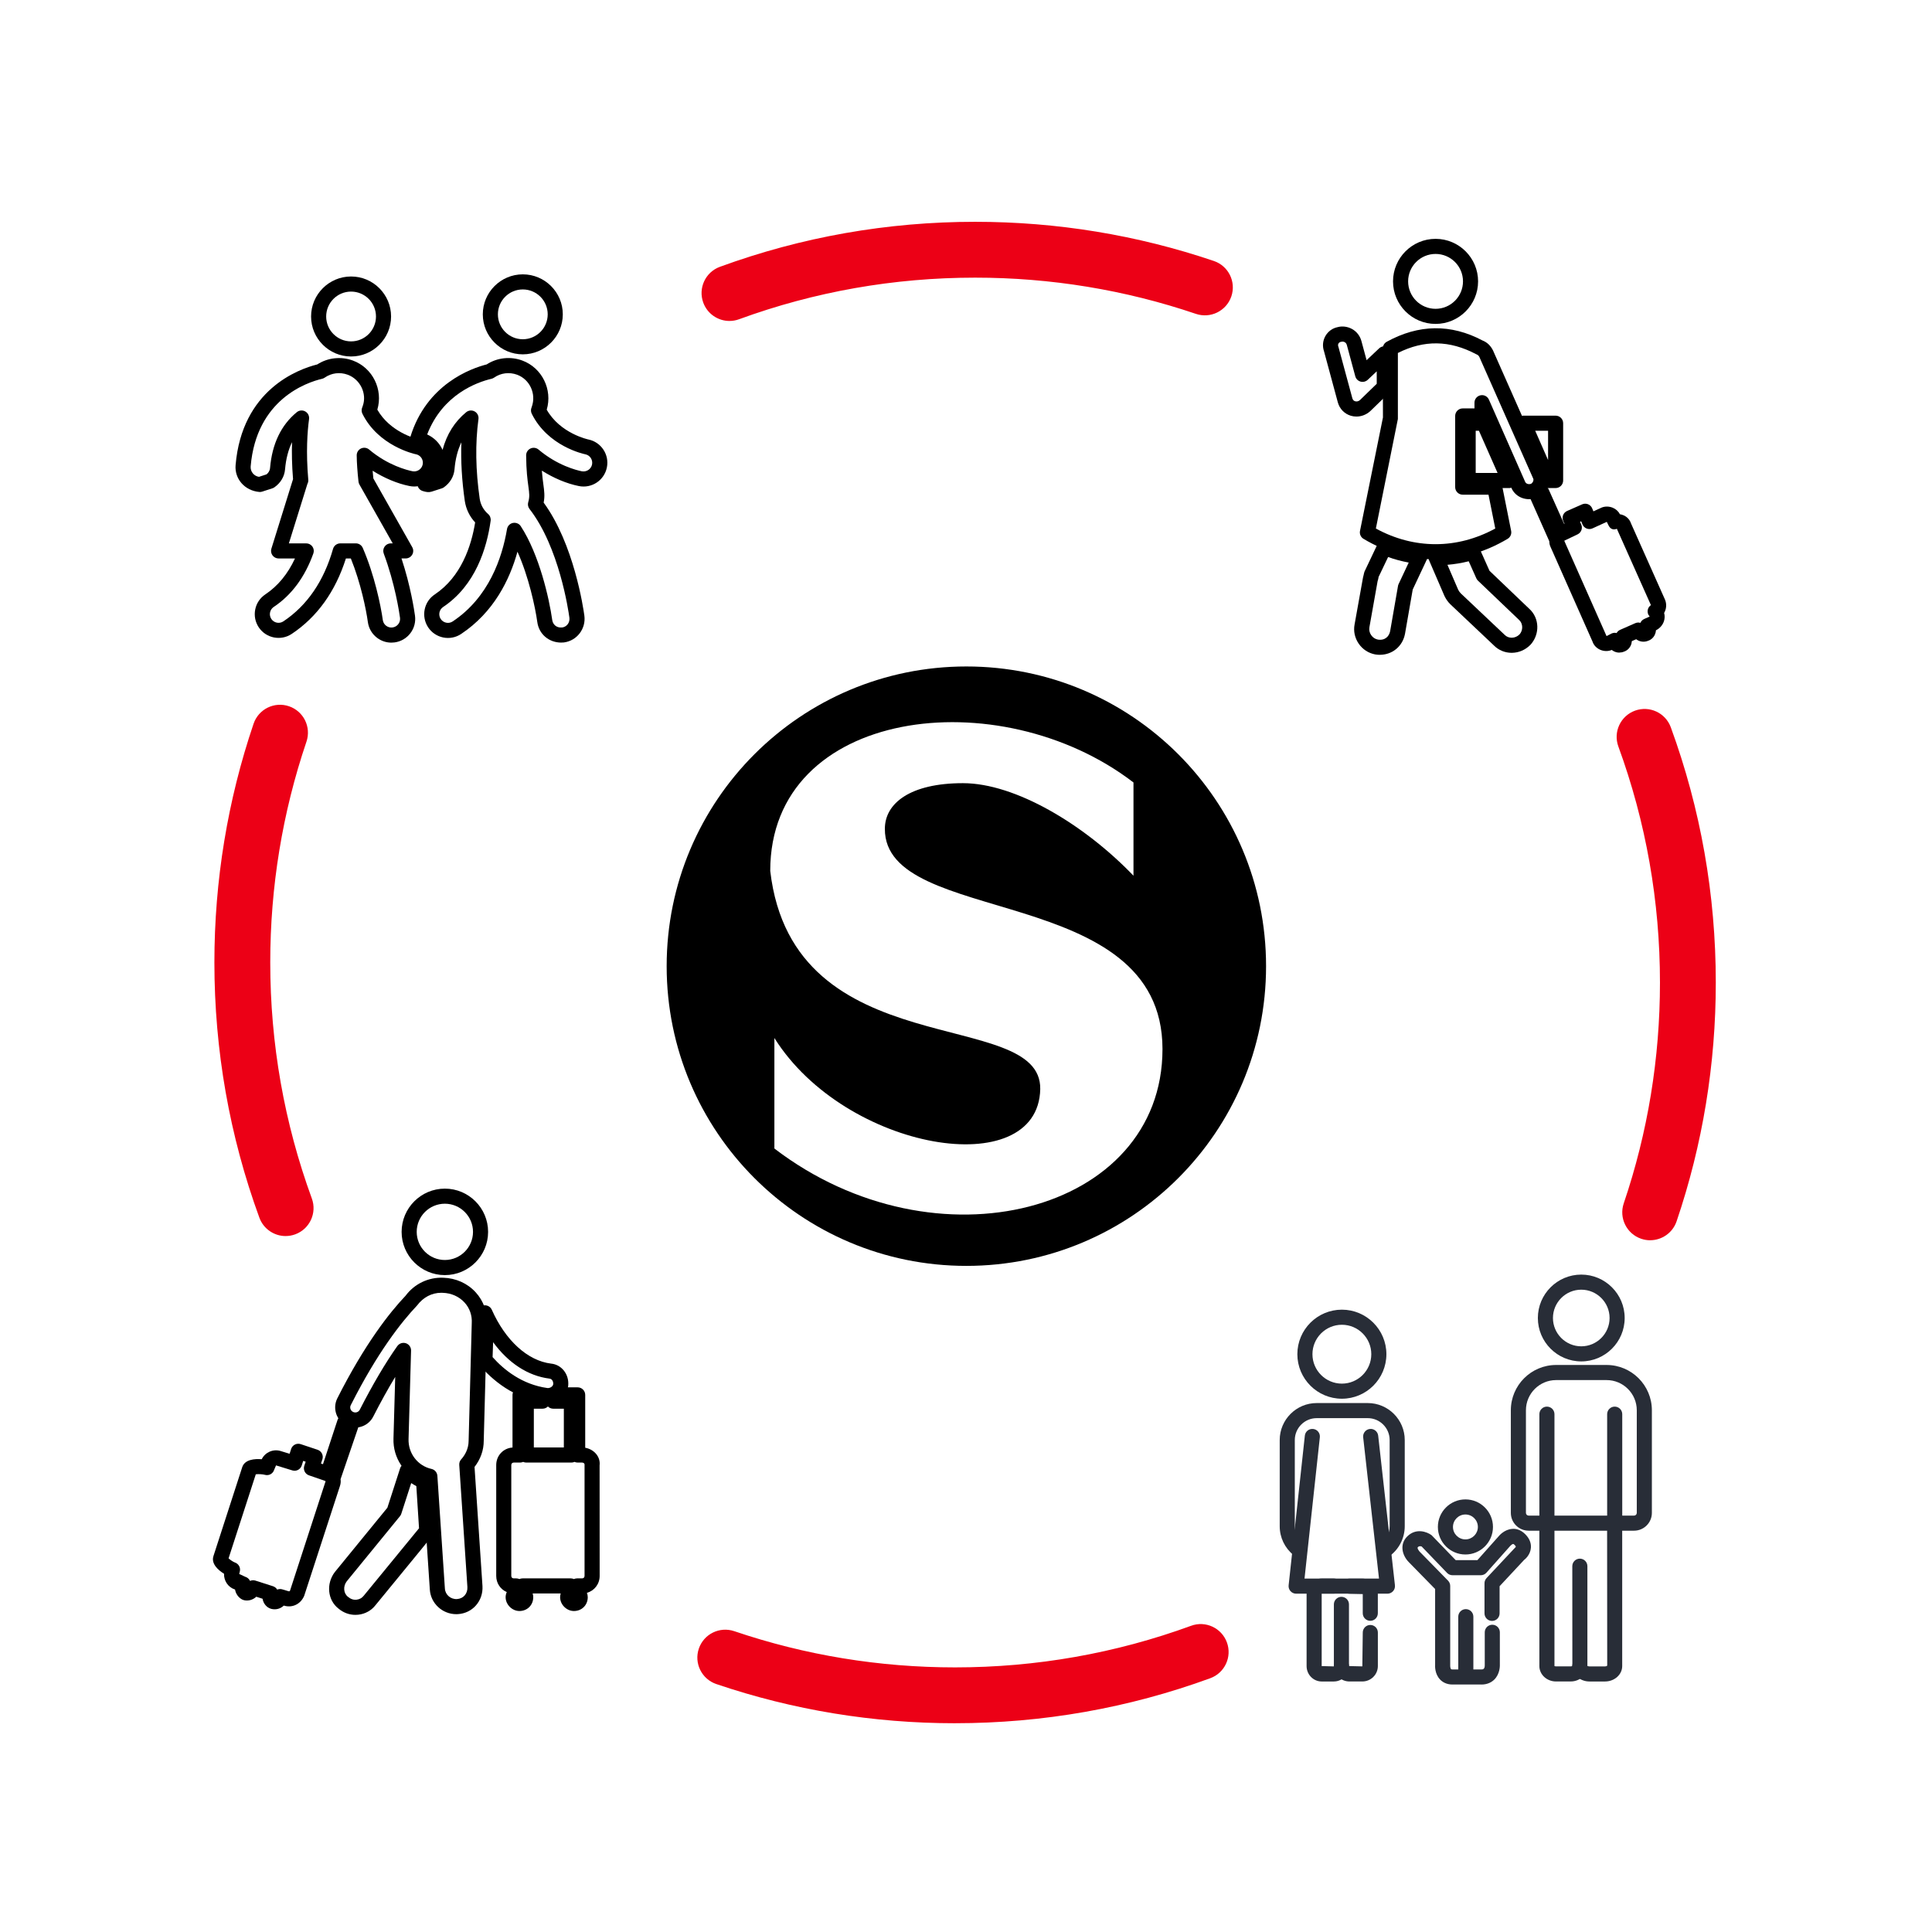 <?xml version="1.0" encoding="UTF-8"?>
<svg id="Ebene_1" data-name="Ebene 1" xmlns="http://www.w3.org/2000/svg" version="1.1" viewBox="0 0 128 128">
  <g id="icons">
    <g>
      <path d="M109.329,82.171c-.197,0-.397-.032-.594-.099-.968-.328-1.486-1.379-1.158-2.346,1.593-4.696,2.4-9.618,2.4-14.629,0-5.377-.928-10.639-2.757-15.641-.352-.959.143-2.022,1.102-2.373.963-.35,2.021.143,2.373,1.102,1.979,5.41,2.981,11.1,2.981,16.911,0,5.416-.873,10.737-2.596,15.816-.262.771-.98,1.257-1.752,1.257Z" style="fill: #ec0016; stroke-width: 0px;"/>
      <path d="M48.33,21.265c-.754,0-1.463-.465-1.737-1.215-.351-.959.143-2.022,1.102-2.373,5.411-1.979,11.101-2.982,16.911-2.982,5.416,0,10.737.874,15.816,2.596.968.328,1.486,1.378,1.158,2.346-.329.967-1.383,1.485-2.346,1.158-4.696-1.592-9.618-2.4-14.628-2.4-5.376,0-10.638.927-15.641,2.756-.209.077-.424.113-.635.113Z" style="fill: #ec0016; stroke-width: 0px;"/>
      <path d="M18.922,81.892c-.754,0-1.463-.466-1.737-1.215-1.979-5.411-2.981-11.101-2.981-16.912,0-5.416.874-10.737,2.596-15.816.328-.967,1.376-1.487,2.346-1.158.967.328,1.486,1.378,1.158,2.346-1.592,4.696-2.399,9.618-2.399,14.628,0,5.376.927,10.638,2.756,15.64.351.96-.143,2.022-1.102,2.373-.209.077-.424.113-.635.113Z" style="fill: #ec0016; stroke-width: 0px;"/>
      <path d="M63.273,114.169c-5.416,0-10.737-.873-15.816-2.596-.967-.328-1.486-1.379-1.158-2.346.328-.968,1.375-1.484,2.346-1.158,4.696,1.593,9.618,2.4,14.628,2.4,5.375,0,10.636-.928,15.641-2.757.958-.353,2.022.143,2.372,1.103.351.959-.143,2.021-1.103,2.372-5.412,1.979-11.102,2.981-16.911,2.981Z" style="fill: #ec0016; stroke-width: 0px;"/>
    </g>
    <path d="M64.023,44.155c-10.965,0-19.855,8.89-19.855,19.856s8.89,19.857,19.855,19.857,19.857-8.89,19.857-19.857-8.891-19.856-19.857-19.856ZM51.305,76.092v-7.321c4.713,7.504,17.477,9.609,17.614,3.386.092-5.536-16.379-1.418-17.889-14.459,0-10.798,15.189-12.674,24.066-5.857v6.177c-3.249-3.386-7.824-6.131-11.302-6.131s-5.169,1.327-5.169,3.02c-.046,6.543,18.393,3.523,18.393,14.597,0,10.844-15.008,14.779-25.713,6.588Z" style="fill: #000; stroke-width: 0px;"/>
    <path d="M37.184,42.573c-.817,0-1.478-.559-1.586-1.358-.14-1.002-.571-3.013-1.315-4.662-.52,1.879-1.582,4.018-3.732,5.449-.349.233-.768.316-1.181.234-.414-.083-.771-.322-1.004-.674-.479-.726-.281-1.704.441-2.181,1.739-1.162,2.416-3.186,2.673-4.769-.366-.39-.606-.886-.686-1.422-.195-1.354-.271-2.655-.226-3.885-.247.512-.399,1.11-.456,1.79-.041.476-.291.899-.706,1.193-.042.029-.087.052-.136.068l-.675.217c-.186.057-.359.032-.598-.044-.193-.062-.329-.235-.345-.437-.016-.202.092-.393.273-.485.494-.25.618-.725.57-1.085-.049-.366-.293-.797-.834-.909v-.002c-.038-.007-.077-.016-.098-.021-.13-.036-.256-.127-.321-.246-.065-.119-.095-.263-.056-.392,1.075-3.507,4.035-4.55,5.059-4.809.699-.452,1.576-.547,2.363-.255,1.306.484,2.009,1.925,1.614,3.256.898,1.578,2.738,1.968,2.757,1.972.851.173,1.401,1.005,1.228,1.855-.171.85-1,1.403-1.853,1.232-.803-.16-1.672-.526-2.455-1.023.029.384.068.675.1.914.06.438.105.774.02,1.206,2.008,2.742,2.631,7.003,2.697,7.49.115.863-.491,1.659-1.351,1.773-.062.006-.122.009-.182.009ZM34.084,34.635c.167,0,.325.083.418.227,1.222,1.871,1.886,4.788,2.085,6.216.036.267.256.536.662.493.302-.041.518-.326.475-.647-.063-.471-.679-4.681-2.642-7.204-.098-.126-.13-.292-.086-.446.104-.36.075-.575.011-1.045-.06-.441-.142-1.046-.149-2.058-.001-.195.111-.374.288-.456.175-.083.386-.055.535.071,1.244,1.051,2.509,1.366,2.867,1.438.312.058.614-.141.677-.45t0,0c.03-.15,0-.303-.083-.431s-.213-.214-.363-.245c-.1-.02-2.475-.519-3.549-2.686-.063-.128-.069-.276-.016-.409h.004c.005-.021.011-.042.018-.063.3-.854-.138-1.803-.977-2.114-.512-.188-1.081-.119-1.523.192-.052.036-.11.062-.172.077-.967.228-3.239,1.036-4.263,3.688.466.215.819.574,1.02,1.021.278-1.034.802-1.87,1.566-2.495.159-.13.381-.149.561-.049.179.1.279.3.251.503-.218,1.613-.19,3.391.083,5.283.059.392.256.75.555,1.007.129.111.193.28.17.448-.253,1.816-1.004,4.282-3.147,5.713-.265.175-.335.531-.161.796.084.127.215.215.366.245.151.032.303,0,.43-.085,2.387-1.588,3.273-4.204,3.596-6.118.034-.203.189-.364.391-.406.034-.007.068-.011.102-.011Z" style="fill: #000; stroke-width: 0px;"/>
    <path d="M34.637,23.476c-1.461,0-2.65-1.189-2.65-2.65s1.189-2.65,2.65-2.65,2.65,1.189,2.65,2.65-1.189,2.65-2.65,2.65ZM34.637,19.176c-.91,0-1.65.74-1.65,1.65s.74,1.65,1.65,1.65,1.65-.74,1.65-1.65-.74-1.65-1.65-1.65Z" style="fill: #000; stroke-width: 0px;"/>
    <path d="M25.929,42.576c-.342,0-.673-.111-.95-.322-.335-.254-.55-.624-.607-1.04-.114-.834-.477-2.609-1.128-4.215h-.327c-.697,2.194-1.903,3.875-3.59,5-.722.48-1.701.286-2.183-.436-.234-.35-.317-.77-.235-1.183s.321-.768.671-1.001c.827-.551,1.486-1.35,1.963-2.379h-1.085c-.159,0-.309-.076-.403-.204s-.122-.293-.075-.445l1.435-4.607c-.077-.936-.089-1.756-.067-2.45-.249.514-.404,1.115-.462,1.798-.041.481-.292.905-.707,1.194-.041.028-.085.051-.132.066l-.676.219c-.057.018-.116.028-.176.024-.99-.082-1.663-.879-1.586-1.782.424-4.99,4.134-6.35,5.411-6.669.699-.451,1.575-.546,2.362-.256,1.309.484,2.012,1.922,1.617,3.252.831,1.462,2.503,1.914,2.734,1.97.009.001.017.003.026.005.847.173,1.397,1.004,1.227,1.853-.172.85-1.003,1.406-1.854,1.233-.802-.16-1.666-.523-2.445-1.015.014.164.03.334.049.512l2.576,4.554c.088.155.086.344-.003.498-.09.154-.254.248-.432.248h-.277c.606,1.833.848,3.453.894,3.791.057.417-.052.831-.307,1.165s-.625.55-1.041.607c-.072.01-.144.015-.216.015ZM22.545,35.999h1.03c.199,0,.379.118.458.3.775,1.78,1.2,3.842,1.329,4.78.021.152.099.287.221.379.123.093.275.134.426.112.152-.021.287-.099.38-.221s.133-.273.112-.425c-.049-.359-.332-2.254-1.077-4.25-.058-.153-.036-.325.058-.46.093-.135.247-.215.411-.215h.125l-2.205-3.898c-.034-.059-.055-.125-.062-.192-.073-.672-.113-1.257-.118-1.739-.002-.196.11-.375.287-.458.176-.082.386-.055.536.071,1.241,1.049,2.512,1.365,2.872,1.438.309.061.614-.139.677-.451.061-.3-.127-.595-.421-.669-.01-.001-.021-.003-.031-.005-.101-.021-2.484-.546-3.542-2.685-.056-.113-.067-.243-.031-.365.008-.027.045-.138.058-.164.279-.796-.16-1.744-1.002-2.056-.513-.189-1.082-.117-1.524.193-.052.037-.11.062-.172.077-1.015.238-4.356,1.359-4.733,5.803-.029.341.215.643.55.692l.504-.164c.095-.079.214-.217.231-.42.136-1.602.732-2.846,1.771-3.698.159-.131.381-.151.561-.05.18.1.279.3.252.504-.112.825-.212,2.191-.052,4.017.009.099-.012.196-.058.282l-1.227,3.938h1.15c.163,0,.315.079.409.212.094.133.117.304.062.457-.56,1.564-1.442,2.756-2.624,3.542-.128.085-.215.215-.245.366-.03.15,0,.303.085.431.177.264.533.334.797.16,1.576-1.051,2.683-2.667,3.292-4.805.062-.215.258-.363.481-.363Z" style="fill: #000; stroke-width: 0px;"/>
    <path d="M23.26,23.618c-1.461,0-2.65-1.189-2.65-2.65s1.189-2.65,2.65-2.65,2.65,1.189,2.65,2.65-1.189,2.65-2.65,2.65ZM23.26,19.318c-.91,0-1.65.74-1.65,1.65s.74,1.65,1.65,1.65,1.65-.74,1.65-1.65-.74-1.65-1.65-1.65Z" style="fill: #000; stroke-width: 0px;"/>
    <path d="M36.277,92.959c-.041,0-.082,0-.123-.005-2.12-.295-3.564-1.544-4.408-2.54-.08-.095-.122-.217-.118-.341l.083-2.365c0-.206,0-.399-.058-.571-.084-.253.044-.528.293-.624.247-.098.529.019.638.263.907,2.039,2.373,3.373,3.921,3.566.7.064,1.208.704,1.141,1.454,0,0,0,.003,0,.004-.065.661-.667,1.159-1.37,1.159ZM32.635,89.912c.744.835,1.948,1.814,3.63,2.049.201.018.373-.122.387-.258.014-.166-.07-.351-.253-.367-1.419-.178-2.717-1.031-3.729-2.412l-.035.988ZM37.15,91.751h.01-.01Z" style="fill: #000; stroke-width: 0px;"/>
    <path d="M23.547,106.989c-.408,0-.799-.144-1.119-.414-.723-.556-.838-1.652-.239-2.43l3.476-4.255.842-2.607c.051-.16.18-.283.342-.328.159-.048.335-.007.462.104.308.268.638.484.955.625.17.076.284.239.296.425l.207,3.237c.004.063-.004.128-.024.188q-.047.157-.921,1.219c-.54.656-1.439,1.75-2.943,3.59-.274.356-.686.587-1.149.636-.062.007-.124.01-.185.01ZM27.243,98.26l-.655,2.027c-.019.06-.049.115-.088.163l-3.527,4.316c-.253.329-.22.797.084,1.03.175.147.368.212.57.188.189-.021.357-.113.472-.263,1.514-1.854,2.414-2.947,2.954-3.604.425-.517.618-.75.709-.865l-.179-2.792c-.114-.062-.228-.129-.34-.202ZM26.112,100.134h.01-.01Z" style="fill: #000; stroke-width: 0px;"/>
    <path d="M18.192,106.62c-.071,0-.143-.009-.212-.026-.31-.078-.533-.354-.584-.672l-.416-.134c-.229.212-.535.297-.823.226-.036-.009-.07-.021-.104-.038-.258-.129-.435-.386-.481-.667l-.019-.005c-.448-.149-.728-.584-.709-1.038-.389-.24-.871-.666-.701-1.177l1.907-5.89c.171-.51.826-.56,1.291-.521.22-.453.742-.69,1.232-.55l.614.188.1-.314c.04-.128.13-.234.25-.295.119-.062.257-.07.385-.029l1.12.373c.125.042.229.133.289.251.059.118.069.256.027.382l-.092.277.132.046.961-2.921c.055-.165.19-.29.359-.33.167-.037.347.011.469.133.015.012.091.053.182.075.136.033.251.123.319.246.067.123.08.269.034.401l-1.159,3.39c.024.154.009.301-.045.464l-2.364,7.261c-.233.552-.779.81-1.318.657l-.032-.009c-.066.064-.146.121-.236.163-.119.056-.247.083-.375.083ZM18.041,105.755c-.003.009-.006.018-.008.024l.008-.024ZM18.558,105.278c.047,0,.095.007.143.021l.415.124c.066.02.087-.013.102-.049l2.349-7.222c-.003-.01-.006-.021-.009-.032-.003,0-.005-.002-.008-.003l-1.079-.372c-.259-.089-.398-.371-.311-.631l.091-.272-.164-.055-.096.304c-.083.261-.361.411-.624.327l-1.079-.332-.12.282c-.076.266-.354.421-.618.343-.146-.042-.438-.057-.603-.036l-1.804,5.57c.11.104.321.242.419.274.247.083.39.342.327.595l-.041.166.405.188c.129.039.238.129.3.248.004.009.008.017.012.025.109-.05.237-.061.36-.021l1.162.372c.117.038.216.117.278.223.06-.024.125-.038.191-.038ZM15.095,103.396l-.002.006s.001-.004.002-.006Z" style="fill: #000; stroke-width: 0px;"/>
    <path d="M29.473,84.479c-1.58,0-2.865-1.285-2.865-2.864s1.285-2.865,2.865-2.865,2.865,1.285,2.865,2.865-1.285,2.864-2.865,2.864ZM29.473,79.749c-1.028,0-1.865.837-1.865,1.865s.837,1.864,1.865,1.864,1.865-.836,1.865-1.864-.836-1.865-1.865-1.865Z" style="fill: #000; stroke-width: 0px;"/>
    <path d="M30.229,106.943c-.92,0-1.696-.713-1.752-1.633l-.475-7.121c-1.183-.431-1.978-1.589-1.933-2.887l.115-4.077c-.472.776-.957,1.653-1.452,2.62-.158.315-.432.554-.77.666-.336.112-.699.087-1.019-.073-.658-.329-.925-1.132-.597-1.791,1.82-3.603,3.465-5.687,4.525-6.802.586-.787,1.511-1.234,2.498-1.192.838.026,1.601.369,2.148.968.523.572.785,1.315.738,2.093l-.206,7.744c0,.621-.21,1.219-.61,1.73l.526,7.892c.057.988-.66,1.804-1.632,1.86-.035.002-.069.003-.104.003ZM26.734,88.968c.053,0,.106.009.158.025.209.07.348.269.342.489l-.166,5.852c-.033.949.606,1.784,1.518,1.986.217.048.375.233.391.455l.498,7.471c.025.409.381.72.8.696.426-.025.717-.361.691-.8l-.539-8.088c-.009-.135.037-.268.127-.367.226-.251.494-.67.494-1.243l.207-7.774c.032-.521-.138-1.003-.477-1.374-.364-.398-.876-.626-1.444-.643-.03,0-.068-.003-.102-.003-.626,0-1.19.296-1.599.84-1.051,1.11-2.629,3.114-4.394,6.606-.083.166-.017.363.15.447.168.084.366.018.449-.149.862-1.684,1.698-3.101,2.487-4.216.096-.135.249-.211.408-.211Z" style="fill: #000; stroke-width: 0px;"/>
    <path d="M38.024,106.734c-.487,0-.915-.428-.915-.915,0-.084.014-.167.04-.247h-1.86c.026.08.04.163.04.247,0,.521-.394.915-.915.915-.487,0-.915-.428-.915-.915,0-.117.026-.232.076-.341-.415-.176-.699-.584-.699-1.07v-7.345c0-.624.467-1.119,1.079-1.161v-3.487c0-.349.433-.596.749-.455.395.18.802.296,1.32.376.108.017.204.067.277.14.053-.053.119-.095.195-.12.176-.059.297-.137.39-.253.095-.118.238-.188.39-.188h.996c.276,0,.5.224.5.5v3.502c.271.047.523.184.702.385.197.223.286.5.251.781l.004,7.325c0,.541-.352.985-.844,1.121.036.093.055.191.055.29,0,.521-.394.915-.915.915ZM34.621,104.572h3.195c.074,0,.145.017.208.045.063-.028.134-.045.208-.045h.332c.098,0,.164-.066.164-.164v-7.387c-.003-.064-.069-.122-.164-.122h-.293c-.074,0-.145-.016-.208-.045-.063.029-.133.045-.208.045h-2.988c-.074,0-.144-.016-.207-.045-.063.029-.133.045-.207.045h-.415c-.098,0-.164.066-.164.164v7.345c0,.098.066.164.164.164h.166c.074,0,.145.017.208.045.063-.028.134-.045.208-.045ZM35.368,95.899h1.988v-2.569h-.703c-.137,0-.262-.056-.353-.146-.091.09-.216.146-.353.146h-.579v2.569Z" style="fill: #000; stroke-width: 0px;"/>
    <path d="M89.865,27.598c-.123,0-.245-.018-.365-.052-.427-.126-.751-.461-.868-.897l-.913-3.377c-.114-.333-.083-.697.088-1.002.174-.31.47-.527.81-.595.306-.085.66-.044.961.123.306.17.525.452.619.795l.343,1.271.83-.784c.146-.137.356-.175.542-.096.183.079.302.259.302.459v2.198c0,.135-.055.265-.152.359l-1.279,1.239c-.259.235-.587.359-.916.359ZM88.942,22.633c-.031,0-.063.004-.096.013-.087.019-.137.057-.168.112-.023.042-.044.109-.014.194.005.013.011.025.014.039l.919,3.397c.034.128.12.178.186.197.106.032.227.002.314-.077l1.115-1.081v-.826l-.595.562c-.129.121-.309.165-.479.118-.169-.047-.301-.181-.347-.351l-.561-2.078c-.028-.102-.092-.156-.14-.183-.045-.025-.097-.038-.149-.038Z" style="fill: #000; stroke-width: 0px;"/>
    <path d="M107.285,43.237c-.113,0-.228-.025-.334-.074-.061-.028-.116-.063-.167-.104-.223.098-.501.1-.752-.004-.253-.105-.445-.307-.526-.554l-2.78-6.269c-.062-.12-.077-.26-.081-.373l-1.237-2.783c-.084-.189-.043-.411.104-.557.052-.051.115-.104.179-.155.035-.028.07-.055.099-.083.055-.056.123-.098.197-.123h.003c.244-.083.51.034.614.269l1.028,2.291.021-.01-.086-.197c-.11-.252.004-.547.257-.658l.999-.44c.123-.054.264-.056.388-.006.125.05.225.149.275.273l.082.198.486-.223c.234-.118.529-.125.795-.016.21.087.378.241.476.431.089.014.176.04.259.078.227.105.394.291.472.524l2.261,5.069c.118.295.082.62-.064.869.05.179.046.37-.015.552-.084.252-.271.467-.515.589l-.011.004c-.006.097-.03.199-.074.295-.089.192-.248.336-.442.401-.206.087-.438.084-.643-.01-.055-.025-.105-.056-.151-.091l-.288.126c-.007.096-.03.197-.074.293-.089.193-.248.337-.443.402-.099.042-.204.062-.31.063ZM107.116,42.484c.003.015.009.03.016.045l-.016-.045ZM107.487,42.369l.006.018c0-.005-.003-.011-.006-.018ZM103.643,35.822c0,.01.002.02.004.029l2.791,6.292.338-.174c.104-.046.222-.055.327-.028.052-.092.132-.167.235-.213l.999-.44c.108-.049.232-.056.342-.022.049-.111.138-.205.257-.258l.36-.16-.085-.119c-.062-.125-.069-.271-.021-.401.037-.097.104-.18.188-.237l-2.256-5.056c-.246.095-.433.011-.549-.22l-.12-.24-.943.43c-.123.057-.264.061-.392.011-.126-.05-.227-.149-.278-.275l-.085-.205-.073.033.079.182c.108.247,0,.535-.242.651l-.877.419ZM108.715,41.764c.003.015.009.03.016.044l-.016-.044ZM109.103,41.703s0,0,0,0c0,0,0,0,0,0ZM109.473,40.042h0s0,0,0,0Z" style="fill: #000; stroke-width: 0px;"/>
    <path d="M91.419,43.384c-.101,0-.203-.009-.307-.026-.451-.084-.836-.338-1.095-.715-.259-.378-.356-.829-.273-1.269l.559-3.113c.03-.107.036-.139.042-.17.014-.069.028-.138.056-.22l.862-1.815c.115-.241.401-.349.645-.246.707.297,1.452.486,2.215.562.161.016.306.11.385.251.08.141.087.312.018.459l-.93,1.977-.51,2.93c-.157.837-.847,1.393-1.666,1.393ZM91.331,38.239s0,.025-.006.049c-.014.069-.028.138-.056.22l-.542,3.047s0,.001,0,.003c-.033.178.008.362.116.52.107.157.266.263.443.296.484.078.753-.225.815-.561l.52-2.99c.007-.044.021-.087.04-.127l.67-1.425c-.464-.085-.921-.207-1.365-.366l-.64,1.339s.004-.006.005-.006ZM90.235,41.466h.01-.01Z" style="fill: #000; stroke-width: 0px;"/>
    <path d="M100.151,43.251c-.438,0-.858-.171-1.159-.472l-2.907-2.748c-.164-.164-.275-.323-.384-.542l-1.01-2.341c-.066-.154-.051-.332.041-.473.093-.141.25-.225.418-.225.784,0,1.534-.111,2.294-.339.243-.07.499.046.601.275l.638,1.43,2.647,2.53c.668.611.7,1.681.063,2.377-.338.338-.764.52-1.215.527-.009,0-.019,0-.027,0ZM95.897,37.419l.711,1.651c.049.096.099.169.174.244l2.907,2.748c.128.128.285.188.473.189.19-.003.371-.081.509-.219.245-.269.24-.713-.024-.956l-2.727-2.605c-.047-.044-.084-.098-.11-.157l-.504-1.128c-.468.117-.935.194-1.408.233Z" style="fill: #000; stroke-width: 0px;"/>
    <path d="M95.109,37.058c-1.628,0-3.256-.453-4.771-1.358-.183-.108-.276-.32-.234-.528l1.52-7.513-.01-4.577c0-.182.1-.35.259-.438,2.12-1.167,4.256-1.195,6.351-.084.293.114.528.331.692.658l3.567,8.055c.138.277.155.619.038.941-.122.34-.375.616-.692.757-.692.275-1.449-.028-1.706-.672l-1.873-4.245c-.02.002-.04.003-.061.003h-.779v3.716h1.618c.238,0,.443.168.49.402l.599,2.997c.042.208-.052.419-.234.527-1.517.905-3.145,1.358-4.772,1.358ZM91.155,35.016c2.529,1.383,5.377,1.384,7.91,0l-.448-2.242h-1.708c-.276,0-.5-.224-.5-.5v-4.716c0-.276.224-.5.5-.5h.779v-.379c0-.236.166-.44.396-.489.236-.05.465.071.561.288l2.397,5.435c.062.156.257.193.396.138.048-.022.111-.095.141-.175.017-.045.029-.113-.003-.177l-3.566-8.053c-.05-.098-.11-.139-.208-.178-1.764-.934-3.45-.955-5.189-.083v4.374l-1.458,7.258Z" style="fill: #000; stroke-width: 0px;"/>
    <path d="M103.063,32.335h-.56c-.276,0-.5-.224-.5-.5,0-.116-.019-.2-.067-.296l-1.449-3.299c-.067-.155-.053-.333.039-.475.093-.141.25-.227.419-.227h2.118c.276,0,.5.224.5.5v3.797c0,.276-.224.5-.5.5ZM103.004,31.835h.01-.01ZM101.711,28.538l.853,1.942v-1.942h-.853Z" style="fill: #000; stroke-width: 0px;"/>
    <path d="M99.986,32.335h-2.719c-.133,0-.26-.053-.354-.146s-.146-.221-.146-.354v-3.797c0-.276.225-.5.501-.5h1.039c.198,0,.377.117.457.298l1.679,3.797c.068.155.055.333-.038.475-.092.142-.25.227-.419.227ZM97.769,31.335h1.45l-1.236-2.797h-.214v2.797Z" style="fill: #000; stroke-width: 0px;"/>
    <path d="M95.11,21.46c-1.554,0-2.818-1.264-2.818-2.818s1.265-2.818,2.818-2.818,2.817,1.264,2.817,2.818-1.264,2.818-2.817,2.818ZM95.11,16.824c-1.003,0-1.818.815-1.818,1.818s.815,1.818,1.818,1.818,1.817-.815,1.817-1.818-.815-1.818-1.817-1.818Z" style="fill: #000; stroke-width: 0px;"/>
  </g>
  <g id="Ebene_7" data-name="Ebene 7">
    <path d="M88.903,92.669c-1.627,0-2.95-1.323-2.95-2.95s1.323-2.95,2.95-2.95,2.949,1.323,2.949,2.95-1.323,2.95-2.949,2.95ZM88.903,87.769c-1.075,0-1.95.875-1.95,1.95s.875,1.95,1.95,1.95,1.949-.875,1.949-1.95-.874-1.95-1.949-1.95Z" style="fill: #282d37; stroke-width: 0px;"/>
    <path d="M91.922,105.586h-6.05c-.142,0-.277-.061-.372-.166s-.141-.247-.125-.388l1.074-9.917c.029-.275.277-.473.551-.443.274.029.473.276.443.551l-1.015,9.363h4.934l-1.048-9.361c-.03-.274.167-.521.441-.553.267-.032.522.166.553.441l1.11,9.917c.016.142-.029.283-.124.389-.095.106-.23.167-.373.167Z" style="fill: #282d37; stroke-width: 0px;"/>
    <path d="M91.736,103.214c-.157,0-.312-.074-.409-.213-.159-.227-.104-.538.122-.696.388-.271.619-.716.619-1.188v-5.71c0-.8-.651-1.451-1.451-1.451h-3.382c-.8,0-1.451.651-1.451,1.451v5.71c0,.44.196.852.539,1.129.215.174.248.488.074.703s-.488.248-.703.074c-.578-.469-.91-1.163-.91-1.906v-5.71c0-1.352,1.1-2.451,2.451-2.451h3.382c1.352,0,2.451,1.1,2.451,2.451v5.71c0,.798-.391,1.549-1.045,2.007-.088.062-.188.091-.287.091Z" style="fill: #282d37; stroke-width: 0px;"/>
    <path d="M88.374,111.403h-.809c-.552,0-1-.458-1-1.021v-4.779c0-.562.448-1.021,1-1.021h.809c.276,0,.5.224.5.5s-.224.5-.5.5h-.809v4.8l.809.021c0-.276.224-.511.5-.511s.5.213.5.489c0,.563-.448,1.021-1,1.021Z" style="fill: #282d37; stroke-width: 0px;"/>
    <path d="M90.786,107.383c-.276,0-.5-.224-.5-.5v-1.274l-.885-.021c-.276,0-.5-.224-.5-.5s.224-.5.5-.5h.855c.567,0,1.029.458,1.029,1.021v1.274c0,.276-.224.5-.5.5Z" style="fill: #282d37; stroke-width: 0px;"/>
    <path d="M90.257,111.402h-.855c-.567,0-1.029-.458-1.029-1.021v-4.087c0-.276.224-.5.5-.5s.5.224.5.5v4.087l.885.021.029-2.244c0-.276.224-.5.5-.5s.5.224.5.5v2.223c0,.563-.462,1.021-1.029,1.021Z" style="fill: #282d37; stroke-width: 0px;"/>
    <path d="M104.067,111.402h-.977c-.608,0-1.103-.458-1.103-1.021v-9.354c0-.276.224-.5.5-.5s.5.224.5.5v9.354c.002-.008.04.021.103.021h.977c.063,0,.1-.028.106-.039l-.004-6.599c0-.276.224-.5.5-.5s.5.224.5.5v6.616c0,.563-.494,1.021-1.103,1.021Z" style="fill: #282d37; stroke-width: 0px;"/>
    <path d="M106.337,111.403h-1.032c-.627,0-1.138-.458-1.138-1.021,0-.276.224-.5.5-.5s.5.224.5.5c0-.019.055.021.138.021h1.032c.085,0,.136-.036.145-.05l-.007-9.325c0-.276.224-.5.5-.5s.5.224.5.5v9.354c0,.563-.511,1.021-1.138,1.021Z" style="fill: #282d37; stroke-width: 0px;"/>
    <path d="M97.088,102.989c-1.007,0-1.825-.818-1.825-1.825s.818-1.825,1.825-1.825,1.825.818,1.825,1.825-.818,1.825-1.825,1.825ZM97.088,100.339c-.455,0-.825.37-.825.825s.37.825.825.825.825-.37.825-.825-.37-.825-.825-.825Z" style="fill: #282d37; stroke-width: 0px;"/>
    <path d="M104.763,90.197c-1.586,0-2.876-1.29-2.876-2.876s1.29-2.876,2.876-2.876,2.876,1.29,2.876,2.876-1.29,2.876-2.876,2.876ZM104.763,85.445c-1.034,0-1.876.842-1.876,1.876s.842,1.876,1.876,1.876,1.876-.842,1.876-1.876-.842-1.876-1.876-1.876Z" style="fill: #282d37; stroke-width: 0px;"/>
    <path d="M97.114,111.522c-.276,0-.5-.224-.5-.5v-3.913c0-.276.224-.5.5-.5s.5.224.5.5v3.913c0,.276-.224.5-.5.5Z" style="fill: #282d37; stroke-width: 0px;"/>
    <path d="M98.147,111.604h-1.916c-.425,0-.686-.185-.83-.339-.344-.368-.328-.872-.321-.969v-5.02s-1.747-1.784-1.747-1.784c-.442-.452-.62-1.18-.105-1.694.585-.586,1.313-.314,1.617-.089l1.599,1.654h1.438l1.413-1.586c.019-.024.37-.453.897-.484.212-.024.544.036.862.354.336.336.389.67.373.891-.033.474-.383.761-.453.813l-1.622,1.74v1.8c0,.276-.224.5-.5.5s-.5-.224-.5-.5v-1.997c0-.127.049-.249.136-.342l1.821-1.942c.086-.077.118-.124.12-.142,0-.009-.019-.051-.082-.114-.044-.044-.079-.063-.095-.063h0c-.058.003-.162.092-.191.128l-1.581,1.777c-.095.106-.23.167-.373.167h-1.875c-.136,0-.267-.056-.36-.153l-1.686-1.753c-.021-.002-.149-.056-.251.048-.072.072.115.289.117.292l1.885,1.926c.092.094.143.219.143.35v5.258c-.004.103.02.217.054.253.015.016.061.021.099.021h1.916c.075,0,.216,0,.22-.26v-2.202c0-.276.224-.5.5-.5s.5.224.5.5v2.201c0,.048,0,.558-.358.922-.151.154-.425.339-.861.339Z" style="fill: #282d37; stroke-width: 0px;"/>
    <path d="M108.261,101.412h-6.984c-.65,0-1.18-.528-1.18-1.179v-6.8c0-1.654,1.346-3,3-3h3.344c1.654,0,3,1.346,3,3v6.8c0,.65-.529,1.179-1.18,1.179ZM103.097,91.434c-1.103,0-2,.897-2,2v6.8c0,.099.081.179.18.179h6.984c.099,0,.18-.08.18-.179v-6.8c0-1.103-.897-2-2-2h-3.344Z" style="fill: #282d37; stroke-width: 0px;"/>
    <path d="M102.487,101.41c-.276,0-.5-.224-.5-.5v-7.218c0-.276.224-.5.5-.5s.5.224.5.5v7.218c0,.276-.224.5-.5.5Z" style="fill: #282d37; stroke-width: 0px;"/>
    <path d="M106.978,101.457c-.276,0-.5-.224-.5-.5v-7.265c0-.276.224-.5.5-.5s.5.224.5.5v7.265c0,.276-.224.5-.5.5Z" style="fill: #282d37; stroke-width: 0px;"/>
  </g>
</svg>